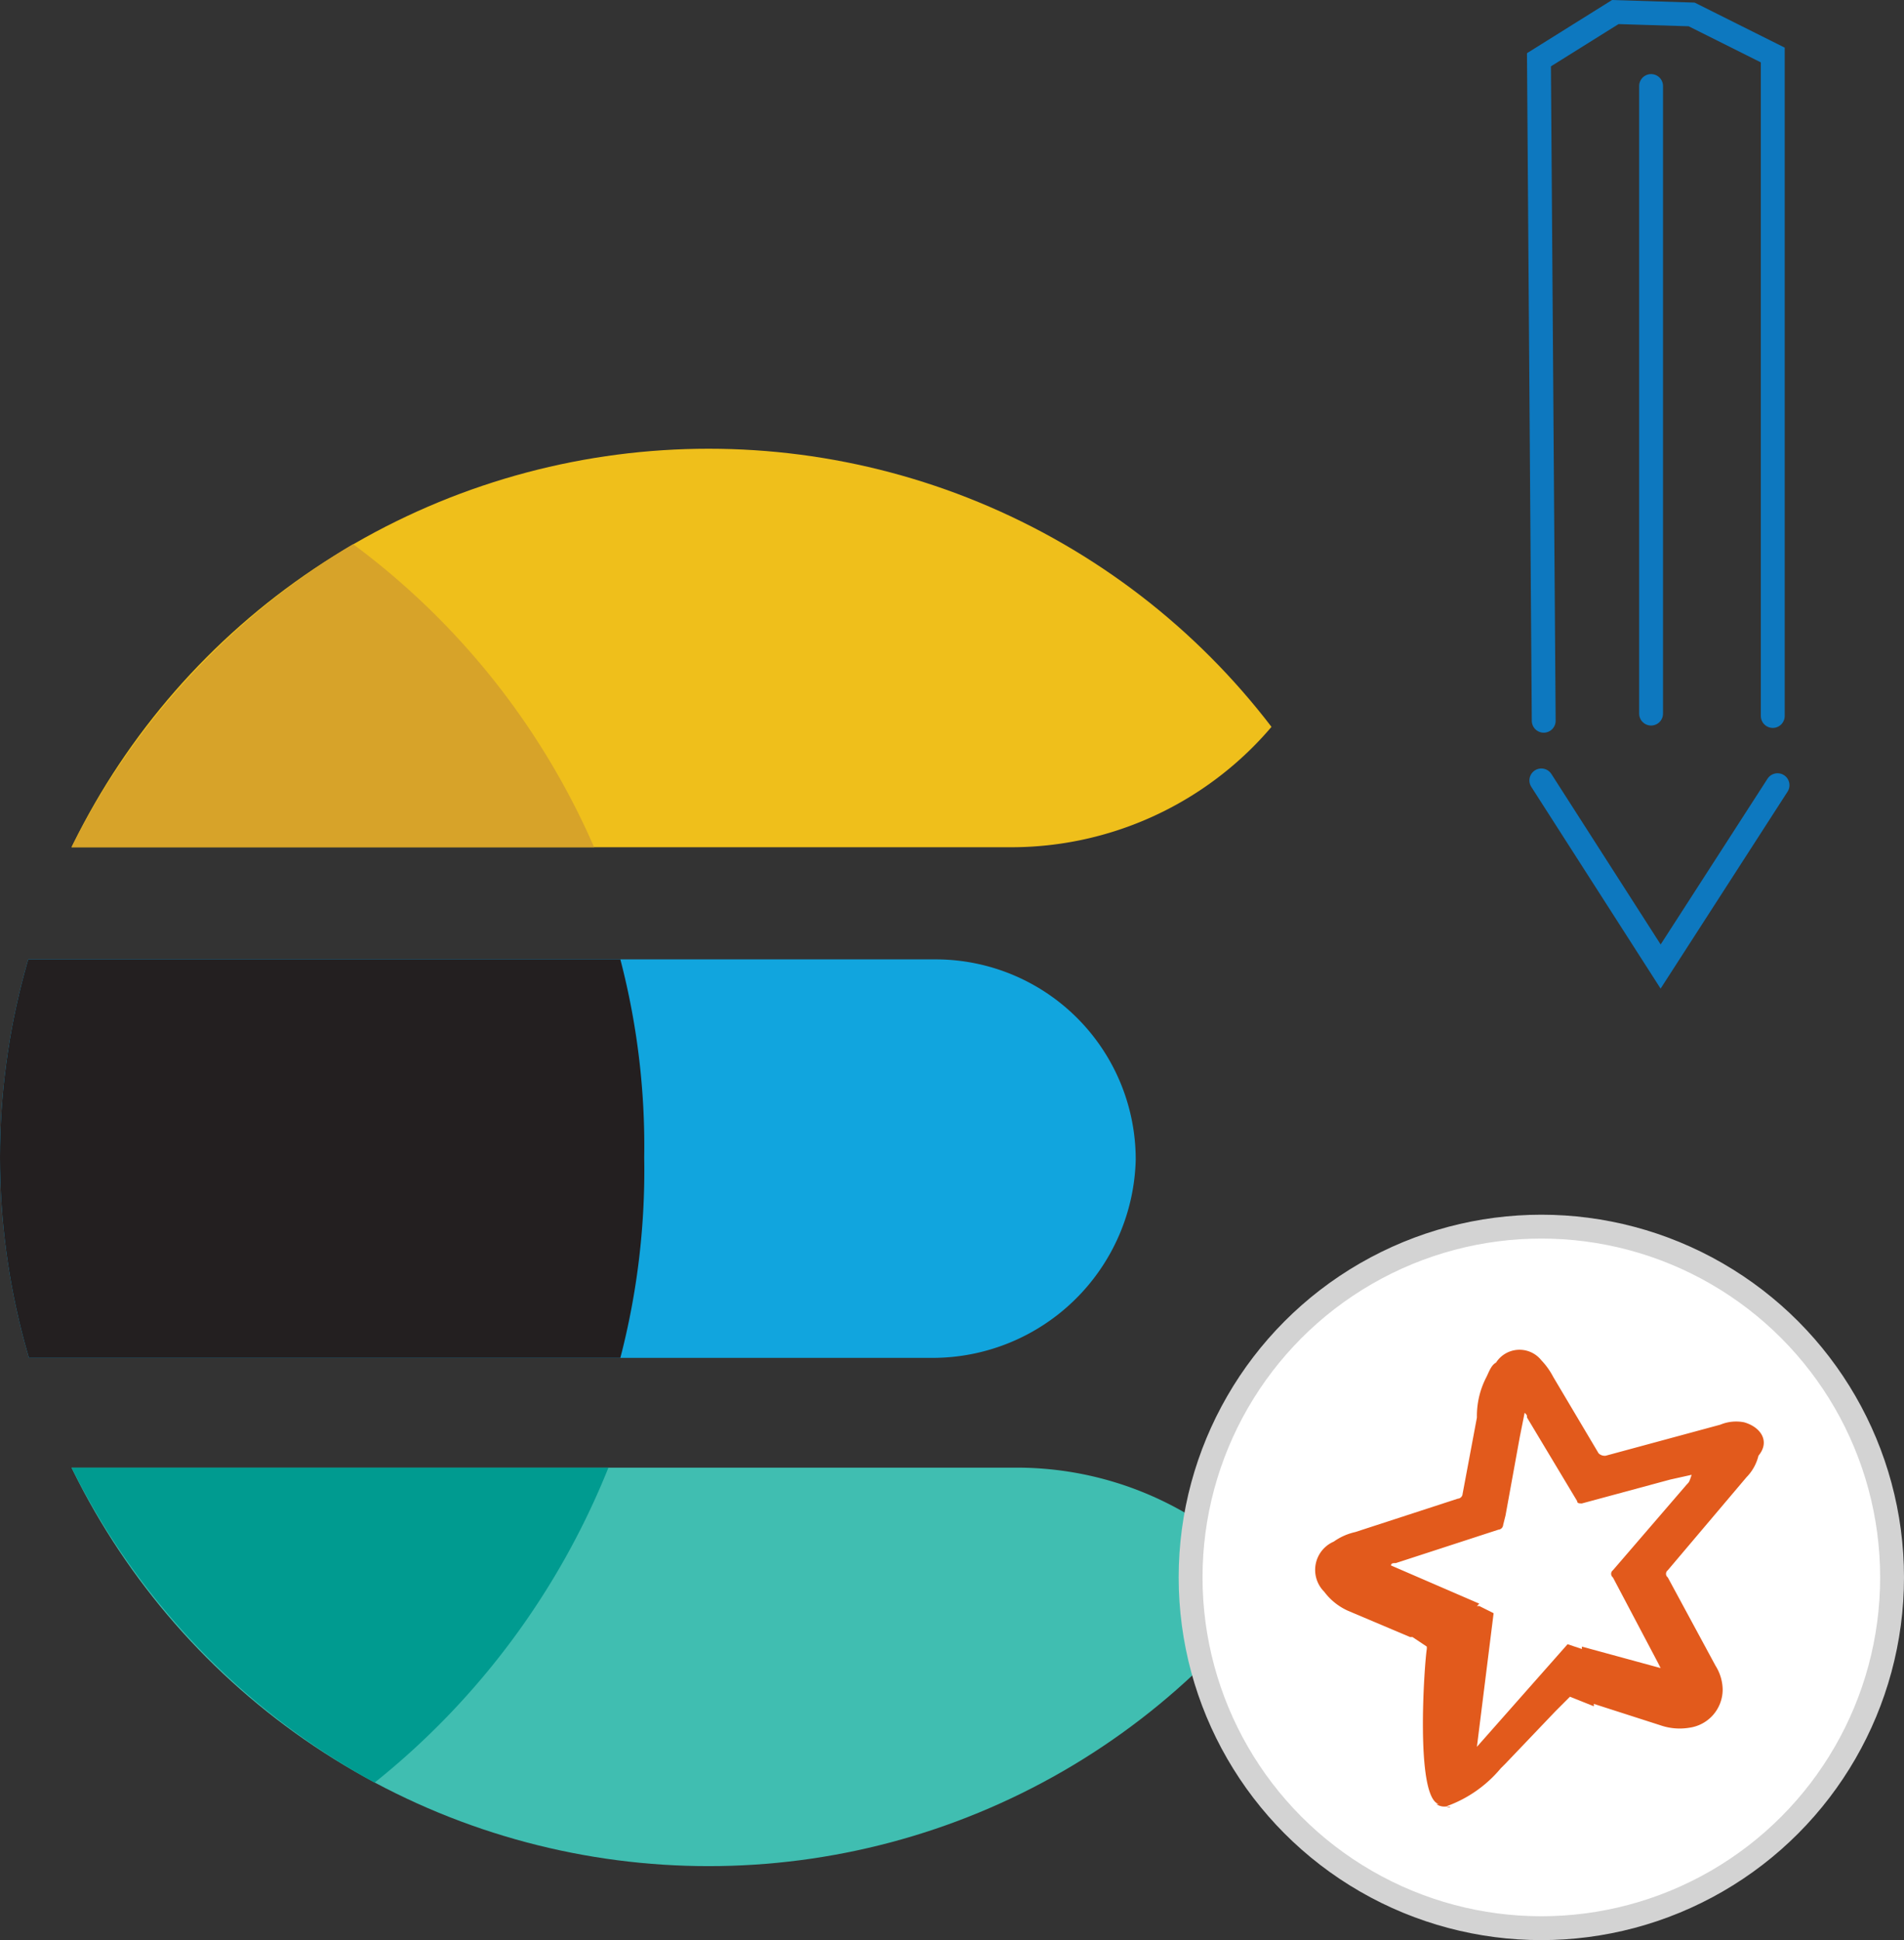 <svg xmlns="http://www.w3.org/2000/svg" xmlns:xlink="http://www.w3.org/1999/xlink" width="79.8" height="81.305" viewBox="0 0 79.8 81.305">
  <rect x="0" y="0" width="79.8" height="81.305" fill="#333333" stroke="none"/>
  <defs>
    <clipPath id="clip-path">
      <circle id="Ellipse_2255" data-name="Ellipse 2255" cx="29.7" cy="29.7" r="29.7" transform="translate(5.7 23.3)"/>
    </clipPath>
  </defs>
  <g id="Group_7225" data-name="Group 7225" transform="translate(-1699 -1552.044)">
    <g id="ES_Writer" transform="translate(1693.3 1547.549)">
      <path id="Path_6698" data-name="Path 6698" d="M70.3,37.2l5,7.8,4.9-7.6" fill="none" stroke="#0d78bf" stroke-linecap="round" stroke-miterlimit="10" stroke-width="1"/>
      <path id="Path_6699" data-name="Path 6699" d="M70.4,34.7,70.2,7l3.2-2,3.2.1L80,6.8V34.5" fill="none" stroke="#0d78bf" stroke-linecap="round" stroke-miterlimit="10" stroke-width="1"/>
      <line id="Line_866" data-name="Line 866" y2="26.3" transform="translate(74.9 8.1)" fill="none" stroke="#0d78bf" stroke-linecap="round" stroke-miterlimit="10" stroke-width="1"/>
      <g id="Group_6658" data-name="Group 6658">
        <g id="Group_6657" data-name="Group 6657">
          <g id="Group_6656" data-name="Group 6656">
            <g id="Group_6655" data-name="Group 6655">
              <g id="Group_6654" data-name="Group 6654">
                <g id="Group_6653" data-name="Group 6653" clip-path="url(#clip-path)">
                  <path id="Path_6700" data-name="Path 6700" d="M48.2,40H7.6a1.9,1.9,0,0,1-1.9-1.9v-13a1.9,1.9,0,0,1,1.9-1.9H60.5a1.9,1.9,0,0,1,1.9,1.9v.7A14.32,14.32,0,0,1,48.2,40Z" fill="#efbf1b"/>
                </g>
              </g>
            </g>
          </g>
        </g>
      </g>
      <g id="Group_6664" data-name="Group 6664">
        <g id="Group_6663" data-name="Group 6663">
          <g id="Group_6662" data-name="Group 6662">
            <g id="Group_6661" data-name="Group 6661">
              <g id="Group_6660" data-name="Group 6660">
                <g id="Group_6659" data-name="Group 6659" clip-path="url(#clip-path)">
                  <path id="Path_6701" data-name="Path 6701" d="M62.5,82.7H5.9V66H48.3A14.084,14.084,0,0,1,62.4,80.1,22.6,22.6,0,0,1,62.5,82.7Z" fill="#40beb1"/>
                </g>
              </g>
            </g>
          </g>
        </g>
      </g>
      <g id="Group_6671" data-name="Group 6671">
        <g id="Group_6670" data-name="Group 6670">
          <g id="Group_6669" data-name="Group 6669">
            <g id="Group_6668" data-name="Group 6668">
              <g id="Group_6667" data-name="Group 6667">
                <g id="Group_6666" data-name="Group 6666">
                  <g id="Group_6665" data-name="Group 6665" clip-path="url(#clip-path)">
                    <path id="Path_6702" data-name="Path 6702" d="M44.8,61.4H2.8V44.7H44.9a8.386,8.386,0,0,1,8.4,8.4A8.518,8.518,0,0,1,44.8,61.4Z" fill="#11a5de"/>
                  </g>
                </g>
              </g>
            </g>
          </g>
        </g>
      </g>
      <g id="Group_6678" data-name="Group 6678">
        <g id="Group_6677" data-name="Group 6677">
          <g id="Group_6676" data-name="Group 6676">
            <g id="Group_6675" data-name="Group 6675">
              <g id="Group_6674" data-name="Group 6674">
                <g id="Group_6673" data-name="Group 6673">
                  <g id="Group_6672" data-name="Group 6672" clip-path="url(#clip-path)">
                    <path id="Path_6703" data-name="Path 6703" d="M31.7,44.7H4.2V61.4H31.7a31.219,31.219,0,0,0,1-8.4A30.965,30.965,0,0,0,31.7,44.7Z" fill="#231f20"/>
                  </g>
                </g>
              </g>
            </g>
          </g>
        </g>
      </g>
      <path id="Path_6704" data-name="Path 6704" d="M20.5,27.3A30.763,30.763,0,0,0,8.7,40H30.6A31.412,31.412,0,0,0,20.5,27.3Z" fill="#d7a329"/>
      <path id="Path_6705" data-name="Path 6705" d="M21.4,79.2A32.261,32.261,0,0,0,31.2,66H8.7A30.541,30.541,0,0,0,21.4,79.2Z" fill="#009b90"/>
      <g id="Group_6679" data-name="Group 6679">
        <circle id="Ellipse_2259" data-name="Ellipse 2259" cx="14.7" cy="14.7" r="14.7" transform="translate(55.6 55.9)" fill="#fff" stroke="#d3d3d3" stroke-miterlimit="10" stroke-width="1"/>
        <path id="Path_6706" data-name="Path 6706" d="M78.8,64.1a1.729,1.729,0,0,0-1,.1L73,65.5a.367.367,0,0,1-.3-.1l-1.9-3.2a3.039,3.039,0,0,0-.5-.7,1.17,1.17,0,0,0-1.9.1c-.2.1-.3.4-.4.6a3.533,3.533,0,0,0-.4,1.7L67,67.1a.215.215,0,0,1-.2.2l-4.3,1.4a2.471,2.471,0,0,0-.9.4,1.291,1.291,0,0,0-.4,2.1,2.539,2.539,0,0,0,1,.8l2.6,1.1h.1l.6.4v.1c-.1.6-.5,6.2.5,6.5h-.1a.584.584,0,0,0,.4.1c.3.1.2,0,0,0a5.277,5.277,0,0,0,2.3-1.6l.2-.2,2.1-2.2.6-.6,1,.4v-.1l2.8.9a2.462,2.462,0,0,0,1.2.1,1.617,1.617,0,0,0,1.4-1.6,1.929,1.929,0,0,0-.3-1l-2-3.7a.188.188,0,0,1,0-.3l3.3-3.9a1.934,1.934,0,0,0,.5-.9C79.9,64.9,79.5,64.3,78.8,64.1Zm-2.4,2.6-3.1,3.6a.188.188,0,0,0,0,.3l1.9,3.6.1.2L72,73.5v.1l.1.4-.1-.4-.6-.2-3.8,4.3.7-5.6-.6-.3h-.1l.1-.1L64,70.1c0-.1.1-.1.2-.1l4.3-1.4a.215.215,0,0,0,.2-.2l.1-.4.6-3.3.2-1c.1.1.1.1.1.2l2.1,3.5c0,.1.1.1.2.1l3.7-1,.9-.2C76.5,66.6,76.5,66.6,76.4,66.7Z" fill="#e25a1c"/>
      </g>
    </g>
  </g>
</svg>

